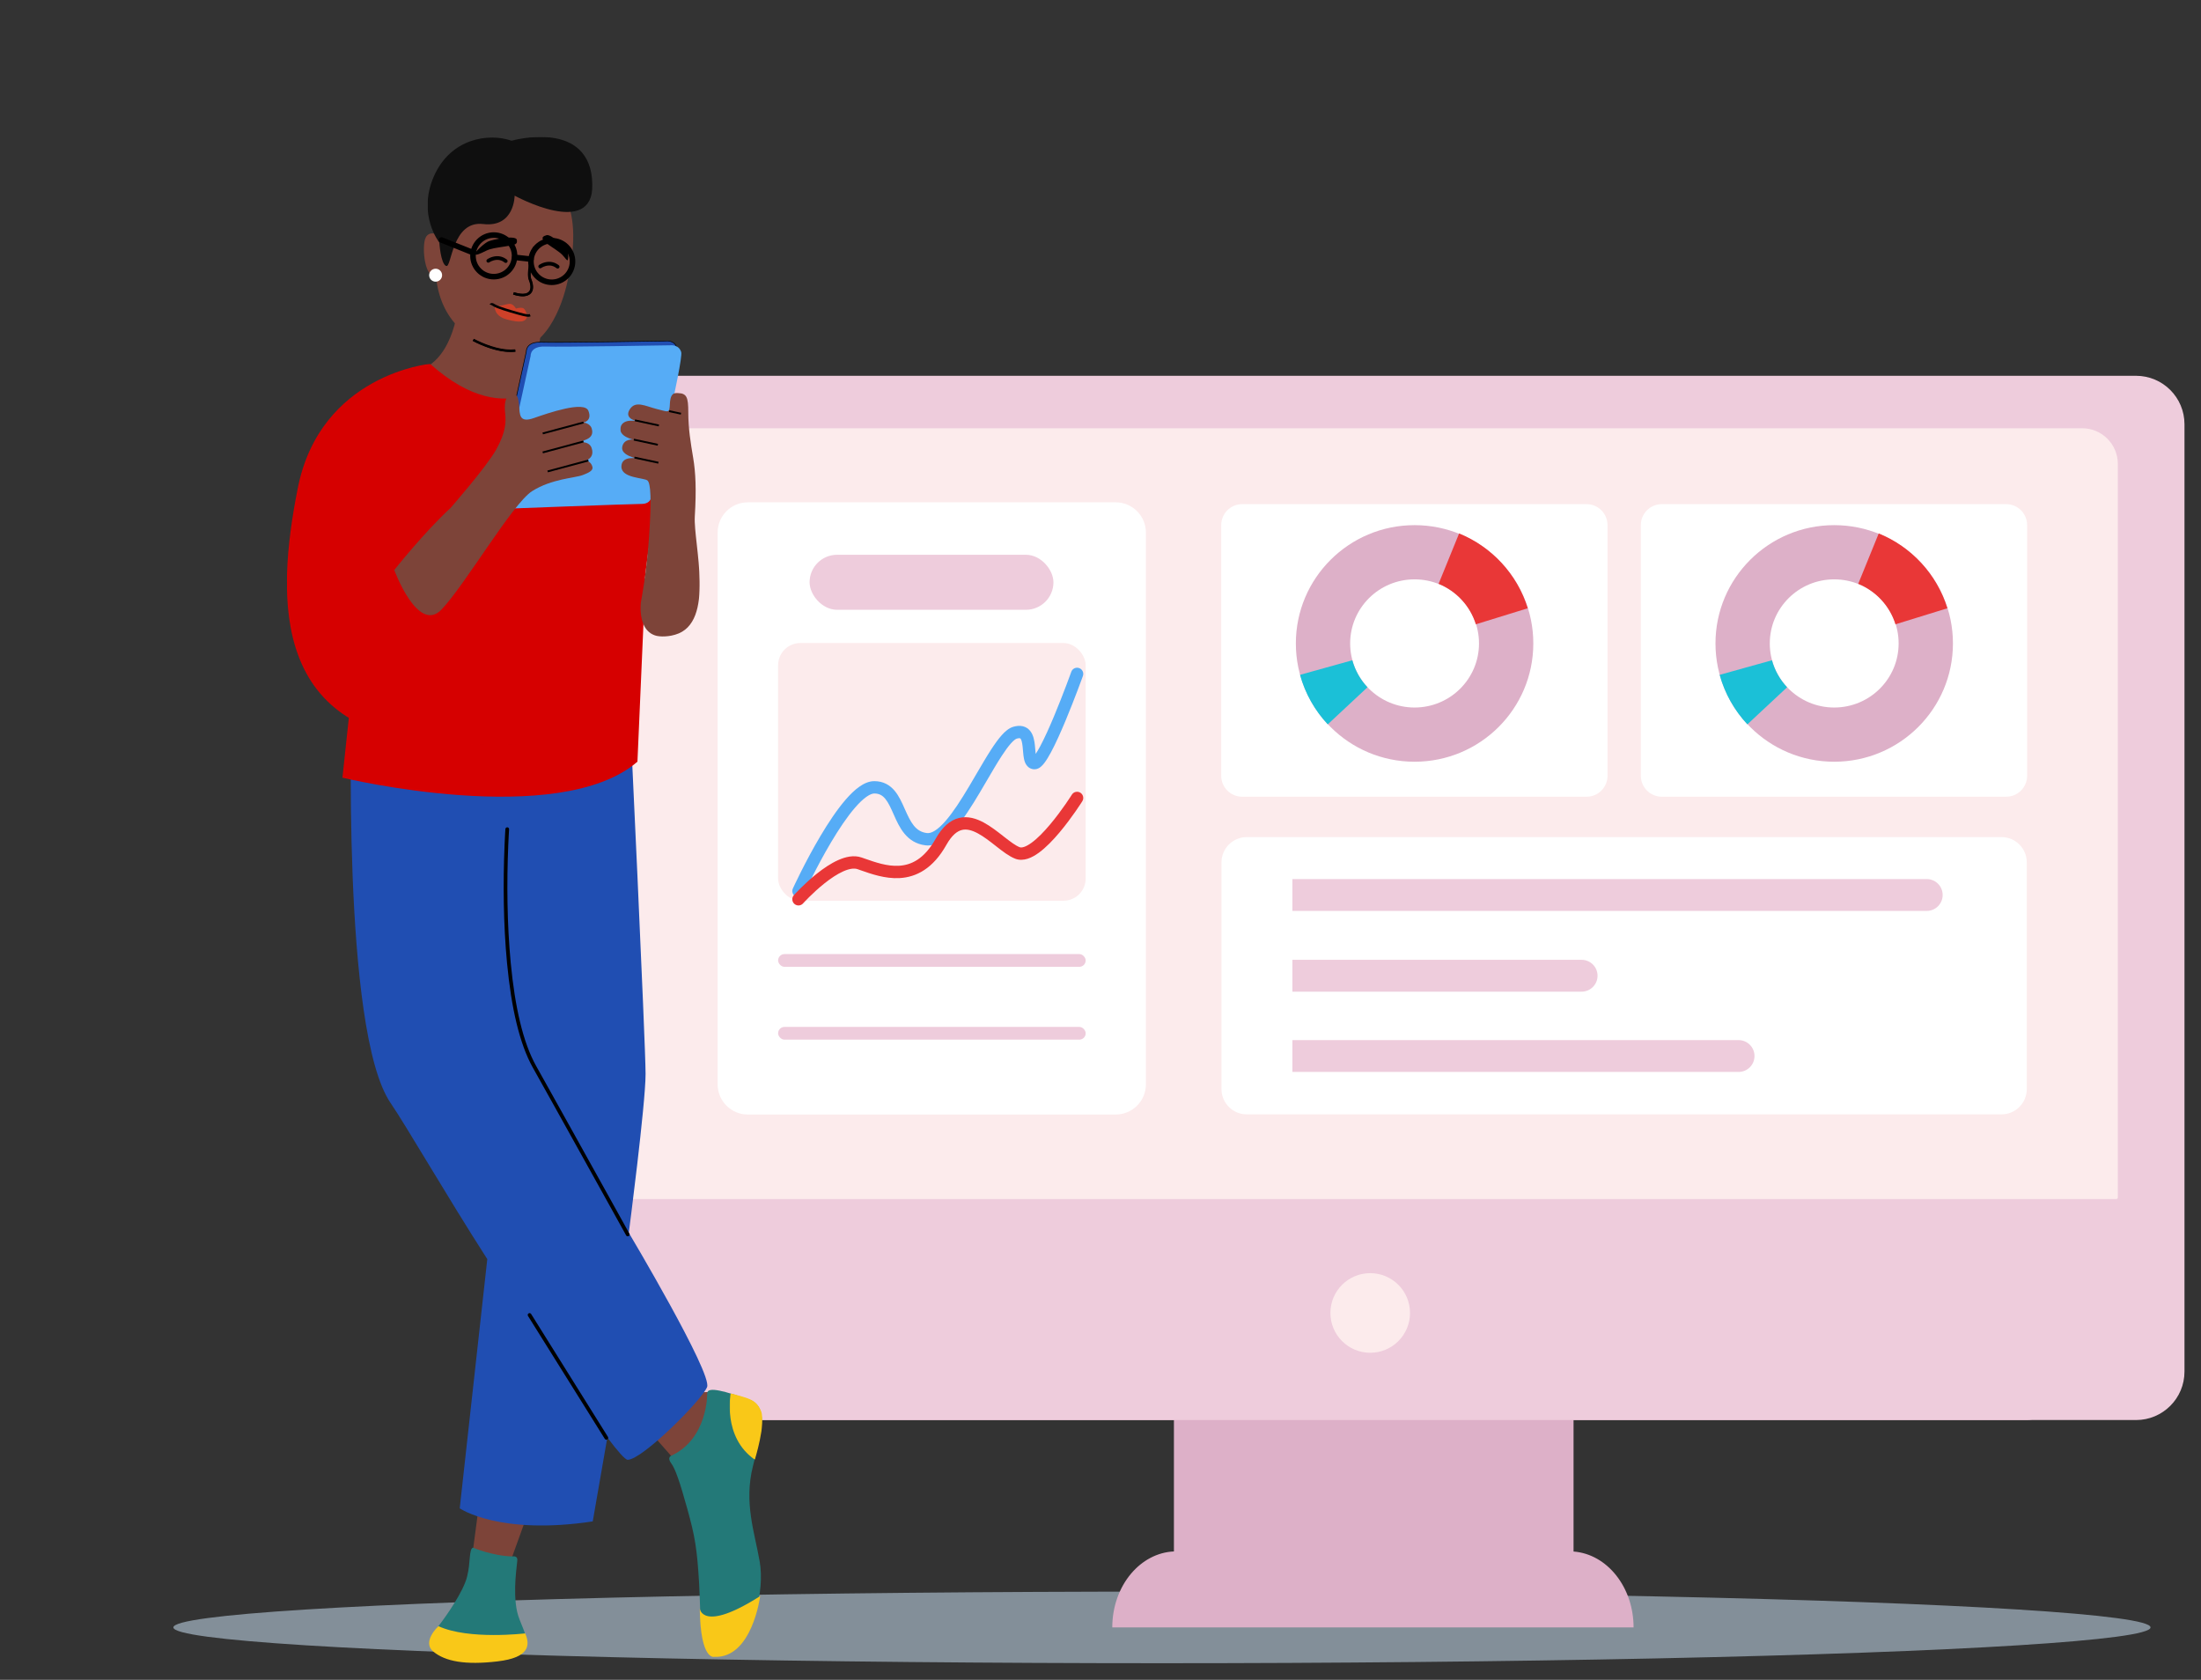 <svg xmlns="http://www.w3.org/2000/svg" xmlns:xlink="http://www.w3.org/1999/xlink" viewBox="99.075 569.103 3566.7 2721.795" fill="none" width="3566.7px" height="2721.795px"><rect x="99.075" y="569.103" width="3566.7" height="2721.795" fill="#333333" stroke="none"/><g id="Master/Spot Illustration/Monitor"><ellipse id="Floor" opacity="0.5" cx="1982" cy="3206" rx="1602" ry="58" fill="#D5ECFF"></ellipse><path id="Base" fill-rule="evenodd" clip-rule="evenodd" d="M3432 2812.18C3432 2844.12 3410.14 2870 3383.18 2870H2648.99V3083.05C2703.3 3087.15 2746.27 3140.64 2746.27 3206H1901.51C1901.51 3171.97 1913.14 3141.18 1931.96 3118.88C1949.89 3097.64 1974.31 3084.12 2001.4 3082.9V2870H1246.82C1219.86 2870 1198 2844.12 1198 2812.18V2513H3429.7C3430.97 2513 3432 2514.22 3432 2515.73V2812.18Z" fill="#DDB0C8"></path><path id="Monitor" fill-rule="evenodd" clip-rule="evenodd" d="M3560.5 2870H1070.5C1027.15 2870 992 2834.85 992 2791.49V1256.51C992 1213.15 1027.15 1178 1070.5 1178H3560.5C3603.85 1178 3639 1213.15 3639 1256.51V2791.49C3639 2834.85 3603.85 2870 3560.5 2870" fill="#EECCDC"></path><path id="On Button" fill-rule="evenodd" clip-rule="evenodd" d="M2384 2696.5C2384 2732.12 2355.12 2761 2319.5 2761C2283.88 2761 2255 2732.12 2255 2696.5C2255 2660.88 2283.88 2632 2319.5 2632C2355.12 2632 2384 2660.88 2384 2696.5" fill="#FCEBEC"></path><path id="Screen" fill-rule="evenodd" clip-rule="evenodd" d="M1096 2512V1320.83C1096 1288.89 1121.89 1263 1153.83 1263H3473.17C3505.11 1263 3531 1288.89 3531 1320.83V2509.27C3531 2510.78 3529.78 2512 3528.27 2512H1096Z" fill="#FCEBEC"></path><g id="Computer Screen"><g id="Stats and Graphs"><g id="Graph 4"><path id="Rectangle Copy 15" fill-rule="evenodd" clip-rule="evenodd" d="M3342.47 1925.47C3365.11 1925.47 3383.47 1943.83 3383.47 1966.47V2333.71C3383.47 2356.35 3365.11 2374.71 3342.47 2374.71H2119.47C2096.83 2374.71 2078.47 2356.35 2078.47 2333.71V1966.47C2078.47 1943.83 2096.83 1925.47 2119.47 1925.47L3342.47 1925.47Z" fill="white"></path><g id="Group"><path id="Rectangle" d="M2193.39 1993.46H3221.35C3235.59 1993.46 3247.14 2005.01 3247.14 2019.26V2019.26C3247.14 2033.5 3235.59 2045.05 3221.35 2045.05H2193.39V1993.46Z" fill="#EECCDC"></path><path id="Rectangle Copy" d="M2193.39 2124.3H2662.08C2676.33 2124.3 2687.88 2135.85 2687.88 2150.1V2150.1C2687.88 2164.34 2676.33 2175.89 2662.08 2175.89H2193.39V2124.3Z" fill="#EECCDC"></path><path id="Rectangle Copy 2" d="M2193.39 2254.39H2916.44C2930.68 2254.39 2942.23 2265.94 2942.23 2280.19V2280.19C2942.23 2294.43 2930.68 2305.98 2916.44 2305.98H2193.39V2254.39Z" fill="#EECCDC"></path></g></g><g id="Graph 2"><path id="Rectangle Copy 16" fill-rule="evenodd" clip-rule="evenodd" d="M2670.04 1385.96C2688.82 1385.96 2704.04 1401.18 2704.04 1419.96V1826.04C2704.04 1844.82 2688.82 1860.04 2670.04 1860.04H2112.04C2093.26 1860.04 2078.04 1844.82 2078.04 1826.04V1419.96C2078.04 1401.18 2093.26 1385.96 2112.04 1385.96L2670.04 1385.96Z" fill="white"></path><path id="Rectangle Copy 16_2" fill-rule="evenodd" clip-rule="evenodd" d="M3350.04 1385.96C3368.82 1385.96 3384.04 1401.18 3384.04 1419.96V1826.04C3384.04 1844.82 3368.82 1860.04 3350.04 1860.04H2792.04C2773.26 1860.04 2758.04 1844.82 2758.04 1826.04V1419.96C2758.04 1401.18 2773.26 1385.96 2792.04 1385.96L3350.04 1385.96Z" fill="white"></path><g id="Group 2"><path id="Combined Shape Copy 4" fill-rule="evenodd" clip-rule="evenodd" d="M2391.39 1803.33C2497.65 1803.33 2583.79 1717.52 2583.79 1611.66C2583.79 1505.81 2497.65 1420 2391.39 1420C2285.14 1420 2199 1505.81 2199 1611.66C2199 1717.52 2285.14 1803.33 2391.39 1803.33ZM2391.39 1715.5C2449.05 1715.5 2495.79 1669.01 2495.79 1611.66C2495.79 1554.32 2449.05 1507.83 2391.39 1507.83C2333.74 1507.83 2286.99 1554.32 2286.99 1611.66C2286.99 1669.01 2333.74 1715.5 2391.39 1715.5Z" fill="#DDB0C8"></path><path id="Combined Shape Copy 5" fill-rule="evenodd" clip-rule="evenodd" d="M2430.32 1515.08C2459.05 1526.76 2481.4 1550.84 2490.68 1580.65L2574.8 1554.67C2557.74 1499.56 2516.53 1455.04 2463.54 1433.45L2430.32 1515.08Z" fill="#E93737"></path><path id="Combined Shape Copy 6" fill-rule="evenodd" clip-rule="evenodd" d="M2250.68 1742.8L2315.04 1682.69C2303.6 1670.49 2295.06 1655.54 2290.53 1638.94L2205.74 1662.55C2214.1 1692.98 2229.74 1720.4 2250.68 1742.8Z" fill="#1BC0D7"></path></g><g id="Group 2_2"><path id="Combined Shape Copy 4_2" fill-rule="evenodd" clip-rule="evenodd" d="M3071.39 1803.33C3177.65 1803.33 3263.79 1717.52 3263.79 1611.66C3263.79 1505.81 3177.65 1420 3071.39 1420C2965.14 1420 2879 1505.81 2879 1611.66C2879 1717.52 2965.14 1803.33 3071.39 1803.33ZM3071.39 1715.5C3129.05 1715.5 3175.79 1669.01 3175.79 1611.66C3175.79 1554.32 3129.05 1507.83 3071.39 1507.83C3013.74 1507.83 2966.99 1554.32 2966.99 1611.66C2966.99 1669.01 3013.74 1715.5 3071.39 1715.5Z" fill="#DDB0C8"></path><path id="Combined Shape Copy 5_2" fill-rule="evenodd" clip-rule="evenodd" d="M3110.32 1515.08C3139.05 1526.76 3161.4 1550.84 3170.68 1580.65L3254.8 1554.67C3237.74 1499.56 3196.53 1455.04 3143.54 1433.45L3110.32 1515.08Z" fill="#E93737"></path><path id="Combined Shape Copy 6_2" fill-rule="evenodd" clip-rule="evenodd" d="M2930.68 1742.8L2995.04 1682.69C2983.6 1670.49 2975.06 1655.54 2970.53 1638.94L2885.74 1662.55C2894.1 1692.98 2909.74 1720.4 2930.68 1742.8Z" fill="#1BC0D7"></path></g></g><g id="Graph 1"><g id="Group 27"><path id="Rectangle Copy 16_3" fill-rule="evenodd" clip-rule="evenodd" d="M1907 1383C1934.06 1383 1956 1404.94 1956 1432L1956 2326C1956 2353.06 1934.06 2375 1907 2375H1311C1283.94 2375 1262 2353.06 1262 2326L1262 1432C1262 1404.94 1283.94 1383 1311 1383L1907 1383Z" fill="white"></path></g><rect id="Rectangle_2" x="1360" y="1611" width="498.414" height="417.589" rx="36" fill="#FCEBEC"></rect><path id="Path 8 (Stroke)" fill-rule="evenodd" clip-rule="evenodd" d="M1847.86 1651.59C1853.06 1653.46 1855.76 1659.18 1853.9 1664.38L1844.49 1661L1835.07 1657.63C1836.94 1652.43 1842.66 1649.73 1847.86 1651.59ZM1777.41 1790.62C1779.55 1787.46 1782.01 1783.31 1784.71 1778.27C1791.74 1765.15 1799.68 1747.43 1807.19 1729.44C1814.68 1711.51 1821.65 1693.55 1826.76 1680.05C1829.31 1673.31 1831.39 1667.7 1832.84 1663.77C1833.56 1661.8 1834.12 1660.26 1834.5 1659.22C1834.69 1658.69 1834.83 1658.29 1834.93 1658.02L1835.07 1657.63L1835.07 1657.63C1835.07 1657.63 1835.07 1657.63 1844.49 1661C1853.9 1664.38 1853.9 1664.38 1853.9 1664.38L1853.89 1664.39L1853.74 1664.81C1853.64 1665.09 1853.49 1665.5 1853.3 1666.04C1852.91 1667.11 1852.34 1668.67 1851.61 1670.66C1850.15 1674.64 1848.04 1680.32 1845.47 1687.13C1840.31 1700.75 1833.25 1718.93 1825.65 1737.15C1818.06 1755.3 1809.83 1773.73 1802.34 1787.71C1798.62 1794.66 1794.89 1800.87 1791.34 1805.48C1789.58 1807.76 1787.59 1810 1785.41 1811.75C1783.44 1813.34 1780.02 1815.58 1775.56 1815.58C1769.91 1815.58 1765.47 1812.85 1762.63 1808.95C1760.18 1805.61 1759.06 1801.64 1758.42 1798.5C1757.74 1795.2 1757.36 1791.58 1757.07 1788.26C1756.98 1787.2 1756.89 1786.17 1756.8 1785.16C1756.61 1782.83 1756.42 1780.61 1756.17 1778.35C1755.39 1771.46 1754.23 1767.67 1752.92 1765.99C1752.54 1765.51 1752.32 1765.4 1751.96 1765.32C1751.4 1765.18 1749.83 1765.01 1746.64 1765.93C1745.2 1766.35 1742.12 1768.26 1737.37 1773.54C1732.88 1778.53 1727.89 1785.42 1722.41 1793.82C1714.94 1805.28 1707.06 1818.77 1698.73 1833.03C1694.77 1839.82 1690.7 1846.79 1686.52 1853.79C1673.81 1875.13 1660.18 1896.66 1646.35 1912.51C1639.43 1920.45 1632.1 1927.37 1624.42 1932.14C1616.71 1936.93 1607.98 1939.93 1598.7 1938.77C1567.78 1934.91 1556.17 1908.74 1547.69 1889.62C1547.53 1889.26 1547.37 1888.89 1547.21 1888.53C1542.55 1878.04 1538.73 1869.54 1533.67 1863.43C1529.11 1857.93 1523.91 1854.8 1515.85 1854.8C1513.04 1854.8 1508.84 1856.15 1503.11 1860.19C1497.51 1864.15 1491.33 1870.06 1484.77 1877.62C1471.67 1892.71 1458.11 1913.13 1445.75 1933.96C1433.43 1954.7 1422.51 1975.49 1414.65 1991.13C1410.73 1998.93 1407.58 2005.44 1405.42 2009.98C1404.34 2012.25 1403.5 2014.03 1402.94 2015.24C1402.66 2015.84 1402.45 2016.3 1402.31 2016.61C1402.23 2016.76 1402.18 2016.88 1402.15 2016.95L1402.11 2017.04L1402.1 2017.06C1399.8 2022.08 1393.87 2024.29 1388.85 2022C1383.82 2019.71 1381.61 2013.77 1383.91 2008.75L1393 2012.9C1383.91 2008.75 1383.91 2008.75 1383.91 2008.75L1383.97 2008.61C1384.01 2008.52 1384.07 2008.4 1384.14 2008.23C1384.29 2007.9 1384.52 2007.42 1384.81 2006.79C1385.4 2005.54 1386.26 2003.71 1387.36 2001.38C1389.58 1996.73 1392.79 1990.1 1396.78 1982.15C1404.76 1966.26 1415.91 1945.03 1428.55 1923.75C1441.14 1902.54 1455.41 1880.94 1469.66 1864.51C1476.78 1856.31 1484.16 1849.09 1491.57 1843.85C1498.86 1838.7 1507.14 1834.8 1515.85 1834.8C1530.83 1834.8 1541.38 1841.39 1549.07 1850.67C1556 1859.04 1560.81 1869.89 1565.03 1879.39C1565.18 1879.73 1565.33 1880.07 1565.48 1880.41C1574.93 1901.68 1582.48 1916.59 1601.18 1918.93C1604.46 1919.34 1608.58 1918.44 1613.87 1915.15C1619.19 1911.84 1625.03 1906.53 1631.28 1899.36C1643.81 1885.01 1656.63 1864.88 1669.34 1843.55C1673.28 1836.94 1677.23 1830.19 1681.13 1823.5C1689.61 1808.99 1697.91 1794.78 1705.65 1782.9C1711.34 1774.18 1716.99 1766.29 1722.49 1760.17C1727.73 1754.35 1733.96 1748.8 1741.05 1746.73C1746.4 1745.17 1751.68 1744.67 1756.65 1745.87C1761.83 1747.12 1765.81 1750.01 1768.68 1753.68C1773.85 1760.3 1775.29 1769.45 1776.04 1776.11C1776.33 1778.67 1776.56 1781.35 1776.76 1783.79C1776.84 1784.74 1776.92 1785.64 1776.99 1786.49C1777.13 1788 1777.26 1789.37 1777.41 1790.62ZM1772.68 1796.31C1772.68 1796.31 1772.72 1796.28 1772.79 1796.23C1772.72 1796.29 1772.68 1796.31 1772.68 1796.31Z" fill="#56ACF6"></path><path id="Path 10 (Stroke)" fill-rule="evenodd" clip-rule="evenodd" d="M1836.01 1856.69C1838.94 1852.01 1845.11 1850.6 1849.79 1853.53C1854.47 1856.46 1855.89 1862.63 1852.96 1867.31L1844.48 1862C1852.96 1867.31 1852.96 1867.31 1852.96 1867.31L1852.9 1867.4C1852.86 1867.46 1852.81 1867.54 1852.75 1867.64C1852.62 1867.85 1852.43 1868.14 1852.18 1868.53C1851.69 1869.3 1850.97 1870.42 1850.04 1871.83C1848.19 1874.66 1845.52 1878.67 1842.21 1883.43C1835.61 1892.93 1826.42 1905.53 1816.12 1917.79C1805.91 1929.94 1794.24 1942.2 1782.66 1950.66C1776.87 1954.89 1770.7 1958.48 1764.41 1960.49C1758.06 1962.52 1751.01 1963.11 1744.15 1960.45C1734.25 1956.6 1723.64 1948.34 1714 1940.8C1713.57 1940.47 1713.15 1940.13 1712.73 1939.8C1702.92 1932.13 1693.37 1924.65 1683.77 1919.47C1673.76 1914.07 1665.31 1912.07 1657.9 1913.88C1650.69 1915.63 1641.91 1921.62 1632.65 1938.08C1611.17 1976.3 1584.22 1990.31 1556.91 1991.87C1533.51 1993.19 1510.75 1985.17 1493.97 1979.25C1492.14 1978.6 1490.38 1977.98 1488.69 1977.4C1483.35 1975.56 1475.62 1976.46 1465.49 1980.98C1455.63 1985.38 1445.13 1992.48 1435.3 2000.29C1425.54 2008.04 1416.8 2016.22 1410.48 2022.48C1407.32 2025.61 1404.79 2028.24 1403.06 2030.07C1402.2 2030.99 1401.53 2031.71 1401.09 2032.19C1400.87 2032.43 1400.7 2032.62 1400.59 2032.73C1400.54 2032.79 1400.5 2032.84 1400.48 2032.86L1400.45 2032.89L1400.45 2032.89L1400.45 2032.89C1396.76 2037.01 1390.44 2037.36 1386.33 2033.67C1382.21 2029.99 1381.87 2023.67 1385.55 2019.55L1393 2026.22C1385.55 2019.55 1385.55 2019.55 1385.55 2019.55L1385.57 2019.53L1385.62 2019.48C1385.65 2019.44 1385.7 2019.38 1385.77 2019.3C1385.91 2019.16 1386.1 2018.94 1386.35 2018.67C1386.85 2018.12 1387.58 2017.34 1388.51 2016.35C1390.38 2014.37 1393.06 2011.58 1396.4 2008.28C1403.05 2001.69 1412.35 1992.98 1422.86 1984.63C1433.3 1976.33 1445.3 1968.09 1457.35 1962.72C1469.12 1957.46 1482.7 1954.17 1495.22 1958.5C1496.95 1959.09 1498.7 1959.71 1500.47 1960.32C1517.73 1966.37 1536.63 1972.99 1555.77 1971.9C1575.51 1970.78 1596.69 1961.24 1615.22 1928.28C1625.98 1909.15 1638.57 1897.99 1653.18 1894.44C1667.6 1890.94 1681.43 1895.48 1693.27 1901.87C1704.41 1907.89 1715.21 1916.34 1724.62 1923.71C1725.19 1924.16 1725.76 1924.61 1726.32 1925.05C1736.73 1933.19 1744.83 1939.26 1751.38 1941.8C1752.75 1942.33 1754.89 1942.54 1758.33 1941.44C1761.82 1940.32 1766.04 1938.04 1770.86 1934.51C1780.51 1927.46 1790.96 1916.64 1800.81 1904.92C1810.58 1893.29 1819.39 1881.22 1825.79 1872.02C1828.97 1867.43 1831.54 1863.57 1833.31 1860.87C1834.2 1859.53 1834.88 1858.47 1835.33 1857.75C1835.56 1857.4 1835.73 1857.13 1835.85 1856.95C1835.9 1856.86 1835.95 1856.79 1835.97 1856.75L1836.01 1856.69C1836.01 1856.69 1836.01 1856.69 1836.01 1856.69Z" fill="#E93737"></path><rect id="Rectangle_3" x="1411" y="1468" width="395.165" height="89.148" rx="44.574" fill="#EECCDC"></rect><rect id="Rectangle Copy 20" x="1360" y="2115" width="498.414" height="20.645" rx="10.322" fill="#EECCDC"></rect><rect id="Rectangle Copy 22" x="1360" y="2233" width="498.414" height="20.645" rx="10.322" fill="#EECCDC"></rect></g></g></g><g id="Master/Character/Standing" transform="translate(-258 556) scale(1 1)"><g id="Master/Character/Standing"><g id="Lower Body/Standing" transform="translate(503 1151) scale(1 1)"><g id="Lower Body/Standing/Chill Stance"><g id="Group 22"><path id="Fill 1" fill-rule="evenodd" clip-rule="evenodd" d="M628.687 1312.03L618.945 1385.71L679.225 1397.89L706.016 1323.6L628.687 1312.03Z" fill="#7d4439"></path><path id="Fill 2" fill-rule="evenodd" clip-rule="evenodd" d="M987.322 1117.8L1029.26 1117.53L952.007 1232.88L916.691 1192.69L987.322 1117.8Z" fill="#7d4439"></path><g id="Group 21"><g id="Group 5"><path id="Fill 3" fill-rule="evenodd" clip-rule="evenodd" d="M871.23 1227.41C867.25 1227.41 855.44 1214.05 838.25 1191.31L814.61 1327.24C662.65 1350.21 599.05 1306.04 599.05 1306.04L643.72 902.288C575.32 795.628 513.471 688.01 487.07 649.368C406.855 531.961 424.001 0 424.001 0C535.411 3.04 874 0 874 0C874 0 900.22 553.328 900.22 602.248C900.22 651.178 873.04 859.568 873.04 859.568C873.04 859.568 1008.94 1087.88 999.88 1109.63C990.82 1131.37 894.78 1227.41 871.23 1227.41Z" fill="#204EB2"></path></g><path id="Stroke 6" d="M676.092 202.6L676.268 202.608C677.921 202.724 679.167 204.158 679.05 205.811L678.848 208.934C678.779 210.056 678.705 211.302 678.627 212.668L678.426 216.305C678.175 220.991 677.927 226.193 677.692 231.866C675.162 292.981 675.76 359.442 681.675 421.897C688.51 494.061 701.806 551.598 722.713 588.978L747.383 633.148L775.551 683.693C793.311 715.591 811.878 748.988 830.555 782.617L873.975 860.867C874.778 862.316 874.254 864.142 872.805 864.945C871.409 865.718 869.665 865.261 868.82 863.933L827.503 789.481C808.682 755.589 789.944 721.881 772.002 689.654L744.974 641.146C735.165 623.557 725.972 607.095 717.476 591.907C696.067 553.63 682.608 495.388 675.702 422.462C669.757 359.695 669.157 292.981 671.697 231.618L671.84 228.256C672.081 222.748 672.333 217.721 672.586 213.22L672.86 208.563L673.065 205.389C673.177 203.796 674.515 202.581 676.092 202.6Z" fill="black"></path><path id="Stroke 8" d="M710.641 990.215C711.994 989.37 713.76 989.734 714.673 991.017L714.775 991.169L839.212 1190.27C840.09 1191.67 839.663 1193.53 838.258 1194.4C836.905 1195.25 835.138 1194.88 834.225 1193.6L834.124 1193.45L709.687 994.349C708.809 992.944 709.236 991.093 710.641 990.215Z" fill="black"></path><path id="Fill 10" fill-rule="evenodd" clip-rule="evenodd" d="M684.471 1383.98C684.471 1383.98 692.417 1382.39 692.417 1389.34C692.417 1396.29 684.471 1439.55 692.149 1473.92C699.826 1508.29 744.431 1552.89 635.479 1554.36C526.528 1555.82 551.755 1513.41 564.551 1496.95C577.347 1480.5 604.634 1441.43 610.849 1417.3C617.065 1393.17 613.543 1373.01 620.489 1369.72C620.489 1369.72 651.932 1383.25 684.471 1383.98Z" fill="#237978"></path><path id="Fill 12" fill-rule="evenodd" clip-rule="evenodd" d="M556.282 1538.17C575.423 1554.07 607.866 1560.23 660.098 1554.07C712.33 1547.9 713.304 1527.79 705.193 1508.65C705.193 1508.65 613.697 1519.65 564.551 1496.96C564.551 1496.96 537.141 1522.27 556.282 1538.17Z" fill="#F9C818"></path><path id="Fill 14" fill-rule="evenodd" clip-rule="evenodd" d="M941.273 1221.1C941.273 1221.1 935.007 1224.05 941.641 1232.89C948.275 1241.73 955.627 1262.74 967.899 1307.06C980.171 1351.37 983.579 1370.46 986.988 1427.73C990.397 1485 984.942 1564.76 1030.62 1540.9C1076.3 1517.04 1093.34 1439.32 1085.16 1392.28C1076.98 1345.24 1059.25 1296.83 1074.25 1237.52C1089.25 1178.21 1100.16 1140.71 1066.07 1129.12C1031.98 1117.53 1000.28 1107.4 1000.11 1119.62C1000.11 1119.62 1001.71 1193.46 941.273 1221.1Z" fill="#237978"></path><path id="Fill 16" fill-rule="evenodd" clip-rule="evenodd" d="M1085.9 1448.26C1085.9 1448.26 1073 1549.37 1011.69 1546.68C1011.69 1546.68 989.097 1553.68 988.021 1468.16C988.021 1468.16 991.248 1508.5 1085.9 1448.26Z" fill="#F9C818"></path><g id="Group 20"><mask id="mask0e60dfd87-ec63-42cc-8660-2d3ac8d069e5" style="mask-type:alpha" maskUnits="userSpaceOnUse" x="1036" y="1119" width="54" height="109" fill="#ffffff"><path id="Clip 19" fill-rule="evenodd" clip-rule="evenodd" d="M1036.47 1119.71H1089.52V1227.18H1036.47V1119.71Z" fill="#ffffff"></path></mask><g mask="url(#mask0e60dfd87-ec63-42cc-8660-2d3ac8d069e5)"><path id="Fill 18" fill-rule="evenodd" clip-rule="evenodd" d="M1038.08 1119.71C1038.08 1119.71 1024.3 1190.74 1077.27 1227.18C1077.27 1227.18 1095.64 1168.08 1087.38 1148.49C1079.11 1128.89 1066.86 1127.97 1038.08 1119.71" fill="#F9C818"></path></g></g></g></g></g></g><g id="Upper Body" transform="translate(376 277) scale(1 1)"><g id="Upper Body/With Tablet"><path id="Fill 1" fill-rule="evenodd" clip-rule="evenodd" d="M571.998 659L536 996.203C536 996.203 886.321 1080.45 1014.04 970.265L1027 673.411L571.998 659Z" fill="#D60000"></path><path id="Neck" fill-rule="evenodd" clip-rule="evenodd" d="M724.954 220C724.954 220 721.263 301.153 673.924 329.8C630.973 355.791 721.969 506.61 819.858 497.614C873.442 492.688 886 346.158 886 346.158C886 346.158 842.734 337.797 858.716 271.819L724.954 220Z" fill="#7d4439"></path><path id="Head" fill-rule="evenodd" clip-rule="evenodd" d="M803.337 302.516C739.877 294.841 694.078 253.116 687.665 183.898C669.216 186.835 664.865 138.765 670.003 123.323C675.146 107.859 691.933 116.901 691.933 116.901C691.933 116.901 693.327 113.235 694.303 109.226C722.025 -4.486 799.67 0.024 799.67 0.024C942.344 7.457 908.914 153.12 900.763 191.763C892.611 230.41 864.684 309.927 803.337 302.516Z" fill="#7d4439"></path><g id="Group 32"><path id="Fill 1_2" fill-rule="evenodd" clip-rule="evenodd" d="M1014.32 767.127C993.27 758.554 966.142 731.422 933.689 686.486C909.623 653.163 891.426 621.916 891.246 621.605L894.705 619.597C895.423 620.834 967.127 743.586 1015.83 763.422L1014.32 767.127Z" fill="#864A56"></path><g id="Group 5"><mask id="mask00e3a93e1-605a-4140-8cc2-817fa66388fe" style="mask-type:alpha" maskUnits="userSpaceOnUse" x="446" y="325" width="604" height="618" fill="#ffffff"><path id="Clip 4" fill-rule="evenodd" clip-rule="evenodd" d="M446 325.601H1049.92V942.318H446V325.601Z" fill="#ffffff"></path></mask><g mask="url(#mask00e3a93e1-605a-4140-8cc2-817fa66388fe)"><path id="Fill 3" fill-rule="evenodd" clip-rule="evenodd" d="M677.976 325.601C677.976 325.601 500.268 342.427 463.622 527.014C426.976 711.601 422.587 929.328 704.976 940.601C987.366 951.873 1011.38 904.363 1011.18 893.982C1010.98 883.601 1015.98 712.601 1038.98 582.601C1061.98 452.601 1063.98 382.601 887.976 339.601C887.976 339.601 809.976 443.601 677.976 325.601" fill="#D60000"></path></g></g><path id="Fill 6" fill-rule="evenodd" clip-rule="evenodd" d="M812.977 401.601L833.977 305.601C833.977 305.601 832.977 289.601 857.977 290.601C882.977 291.601 1059.98 288.601 1059.98 288.601C1059.98 288.601 1073.98 286.601 1077.98 299.601C1081.98 312.601 1029.98 530.601 1029.98 530.601C1029.98 530.601 1030.98 545.601 1013.98 545.601C996.977 545.601 787.977 553.601 787.977 553.601L812.977 401.601" fill="#204EB2"></path><g id="Group 10"><mask id="mask10e3a93e1-605a-4140-8cc2-817fa66388fe" style="mask-type:alpha" maskUnits="userSpaceOnUse" x="787" y="288" width="292" height="267" fill="#ffffff"><path id="Clip 9" fill-rule="evenodd" clip-rule="evenodd" d="M787.383 288H1078.68V554.124H787.383V288Z" fill="#ffffff"></path></mask><g mask="url(#mask10e3a93e1-605a-4140-8cc2-817fa66388fe)"><path id="Fill 8" fill-rule="evenodd" clip-rule="evenodd" d="M813.467 401.694L788.569 553.077C801.109 552.598 997.615 545.1 1013.98 545.1C1019.2 545.1 1023.21 543.657 1025.87 540.809C1029.82 536.604 1029.48 530.692 1029.48 530.633L1029.47 530.558L1029.49 530.484C1030.01 528.305 1081.41 312.469 1077.5 299.748C1073.67 287.316 1060.6 289.016 1060.05 289.095C1058.21 289.131 882.682 292.091 857.956 291.1C848.798 290.733 842.151 292.597 838.187 296.638C834.233 300.67 834.472 305.521 834.475 305.57L834.479 305.639L834.464 305.707L813.467 401.694ZM787.383 554.124L812.488 401.494L833.473 305.558C833.447 304.881 833.42 300.083 837.456 295.955C841.624 291.692 848.553 289.734 857.995 290.1C882.697 291.09 1058.2 288.13 1059.97 288.1C1060.05 288.084 1074.38 286.2 1078.45 299.453C1082.44 312.402 1032.84 520.762 1030.48 530.645C1030.52 531.418 1030.64 537.176 1026.61 541.485C1023.75 544.548 1019.49 546.1 1013.98 546.1C997.18 546.1 790.085 554.02 787.995 554.1L787.383 554.124Z" fill="black"></path></g></g><path id="Fill 11" fill-rule="evenodd" clip-rule="evenodd" d="M819.977 408.601L840.977 312.601C840.977 312.601 839.977 296.601 864.977 297.601C889.977 298.601 1066.98 295.601 1066.98 295.601C1066.98 295.601 1080.98 293.601 1084.98 306.601C1088.98 319.601 1036.98 537.601 1036.98 537.601C1036.98 537.601 1037.98 552.601 1020.98 552.601C1003.98 552.601 794.977 560.601 794.977 560.601L819.977 408.601" fill="#56ACF6"></path><path id="Fill 13" fill-rule="evenodd" clip-rule="evenodd" d="M711.178 559.129C711.178 559.129 769.334 492.851 785.196 464.445C801.057 436.04 801.057 419.47 799.735 406.451C798.413 393.432 798.413 378.046 808.987 375.679C819.561 373.312 820.883 379.23 822.204 393.432C823.527 407.635 822.204 421.837 845.996 413.553C869.787 405.268 927.945 385.148 934.553 401.717C941.161 418.287 926.622 420.653 926.622 420.653C926.622 420.653 937.197 421.837 939.84 430.122C942.484 438.407 939.84 444.325 931.909 447.875C923.979 451.426 920.014 452.609 920.014 452.609C920.014 452.609 935.874 450.242 939.84 462.078C943.805 473.913 937.197 479.831 930.588 482.198C930.588 482.198 939.088 483.566 941.161 492.851C942.484 498.769 934.553 502.318 925.301 505.869C912.793 510.67 875.074 511.787 843.353 531.907C811.63 552.028 734.969 683.402 696.639 723.643C658.308 763.884 619.977 659.732 619.977 659.732C619.977 659.732 667.56 599.37 711.178 559.129" fill="#7d4439"></path><path id="Fill 15" fill-rule="evenodd" clip-rule="evenodd" d="M860.924 439.855L860.145 436.959L926.232 419.205L927.011 422.101L860.924 439.855Z" fill="black"></path><path id="Fill 17" fill-rule="evenodd" clip-rule="evenodd" d="M860.924 470.628L860.145 467.732L926.232 449.978L927.011 452.874L860.924 470.628Z" fill="black"></path><path id="Fill 19" fill-rule="evenodd" clip-rule="evenodd" d="M868.855 501.4L868.078 498.504L934.165 480.751L934.942 483.647L868.855 501.4Z" fill="black"></path><g id="Group 23"><mask id="mask20e3a93e1-605a-4140-8cc2-817fa66388fe" style="mask-type:alpha" maskUnits="userSpaceOnUse" x="986" y="372" width="129" height="396" fill="#ffffff"><path id="Clip 22" fill-rule="evenodd" clip-rule="evenodd" d="M986.301 372.626H1114.97V767.601H986.301V372.626Z" fill="#ffffff"></path></mask><g mask="url(#mask20e3a93e1-605a-4140-8cc2-817fa66388fe)"><path id="Fill 21" fill-rule="evenodd" clip-rule="evenodd" d="M1019.77 711.174C1019.77 711.174 1029.02 663.832 1032.99 604.654C1036.95 545.478 1035.63 519.44 1030.34 514.705C1025.06 509.971 988.047 511.154 988.047 492.218C988.047 473.28 1014.48 479.198 1014.48 479.198C1014.48 479.198 986.726 474.464 989.37 460.262C992.013 446.059 1007.87 448.426 1007.87 448.426C1007.87 448.426 982.76 443.692 986.726 428.306C990.691 412.92 1014.48 418.837 1014.48 418.837C1014.48 418.837 992.013 415.287 1001.26 399.901C1010.52 384.515 1026.38 393.983 1044.88 398.717C1063.39 403.451 1064.71 404.635 1066.03 397.533C1067.35 390.432 1064.71 371.495 1079.25 372.679C1093.79 373.862 1096.43 378.597 1096.43 404.635C1096.43 430.673 1100.4 454.344 1104.36 478.015C1108.33 501.686 1109.65 528.907 1107 572.699C1104.36 616.49 1141.37 745.497 1075.28 764.435C1009.2 783.371 1019.77 711.174 1019.77 711.174" fill="#7d4439"></path></g></g><path id="Fill 24" fill-rule="evenodd" clip-rule="evenodd" d="M1047.72 487.321L1008.85 478.972L1009.48 476.039L1048.35 484.387L1047.72 487.321Z" fill="black"></path><path id="Fill 26" fill-rule="evenodd" clip-rule="evenodd" d="M1046.79 458.242L1007.91 449.892L1008.55 446.959L1047.42 455.308L1046.79 458.242Z" fill="black"></path><path id="Fill 28" fill-rule="evenodd" clip-rule="evenodd" d="M1048.49 426.963L1009.62 418.614L1010.25 415.681L1049.12 424.029L1048.49 426.963Z" fill="black"></path><path id="Fill 30" fill-rule="evenodd" clip-rule="evenodd" d="M1084.27 407.876L1065.11 403.733L1065.74 400.802L1084.91 404.944L1084.27 407.876Z" fill="black"></path></g></g></g><g id="Expression" transform="translate(1098 360) scale(1 1)"><g id="Expression/Make Up Holding Laughter"><g id="Group 19"><path id="Fill 12" fill-rule="evenodd" clip-rule="evenodd" d="M60.907 148.95C60.907 148.95 58.452 164.71 80.213 170.654C101.975 176.596 112.274 175.16 113.228 164.956C113.228 164.956 111.248 153.38 106.128 152.18C101.008 150.979 95.189 153.046 95.189 153.046C95.189 153.046 90.963 145.481 85.442 145.426C79.92 145.372 68.182 150.211 60.907 148.95" fill="#CE4129"></path><path id="Fill 10" fill-rule="evenodd" clip-rule="evenodd" d="M98.682 162.979C82.828 158.554 63.907 152.977 58.27 149.093C54.157 146.258 52.449 146.586 52.432 146.591C52.434 146.591 54.569 141.687 60.539 145.798C66.35 149.803 91.494 156.82 99.757 159.127C114.212 163.16 115.647 162.587 117.465 161.864L118.946 165.578C117.185 166.282 115.566 166.635 112.083 166.146C109.232 165.745 105.132 164.779 98.682 162.979Z" fill="black"></path><path id="Fill 17" fill-rule="evenodd" clip-rule="evenodd" d="M86.462 223.176C72.608 223.176 58.286 219.136 48.014 215.404C34.855 210.623 25.308 205.297 25.213 205.244L26.681 202.627C27.052 202.836 64.147 223.389 93.794 219.746L94.161 222.723C91.632 223.034 89.054 223.176 86.462 223.176" fill="black"></path></g><g id="Group 124"><path id="Stroke 114" d="M123.94 52.516L127.749 53.738L127.377 54.931C127.077 55.904 126.744 57.018 126.384 58.253C125.356 61.784 124.327 65.576 123.368 69.479C122.301 73.818 121.387 78.025 120.672 81.998L120.465 83.174C118.727 93.278 118.482 100.993 120.034 105.142L120.126 105.377C129.004 127.34 116.948 138.478 91.644 130.679L90.873 130.437L92.092 126.627C114.886 133.921 124.027 125.703 116.417 106.876C114.322 101.694 114.645 92.899 116.735 81.289C117.466 77.227 118.398 72.939 119.483 68.524C120.349 65.003 121.269 61.573 122.196 58.338L122.543 57.135C122.752 56.418 122.952 55.741 123.143 55.107L123.631 53.502L123.94 52.516Z" fill="black"></path><path id="Stroke 122" d="M25.186 205.534L27.142 202.046L27.857 202.435L28.512 202.783C29.504 203.305 30.633 203.881 31.888 204.498L32.433 204.765C36.654 206.821 41.322 208.878 46.301 210.798C57.749 215.212 69.061 218.225 79.585 219.202C84.354 219.645 88.874 219.656 93.107 219.202L93.95 219.105L94.439 223.075C89.663 223.663 84.575 223.683 79.215 223.185C68.277 222.169 56.626 219.066 44.862 214.53C39.771 212.567 35 210.465 30.681 208.361L29.048 207.554C28.354 207.206 27.702 206.873 27.095 206.556L25.963 205.958L25.186 205.534Z" fill="black"></path></g><g id="Group 16"><path id="Fill 5" fill-rule="evenodd" clip-rule="evenodd" d="M105.825 133.166C101.782 133.166 96.738 132.375 90.443 130.361L91.661 126.551C103.385 130.302 112.045 129.996 116.046 125.687C119.449 122.02 119.428 115.313 115.987 106.801C113.652 101.026 114.229 90.073 117.702 74.245C120.243 62.662 123.477 52.541 123.51 52.44L127.318 53.662C123.811 64.595 115.606 95.187 119.695 105.302C124.893 118.16 122.174 124.964 118.977 128.408C116.697 130.866 112.718 133.166 105.825 133.166" fill="black"></path></g><path id="Fill 12_2" fill-rule="evenodd" clip-rule="evenodd" d="M78.637 79.129C77.912 79.129 77.186 78.868 76.61 78.339C76.572 78.305 71.625 73.913 64.484 74.179C57.095 74.452 52.19 78.067 52.141 78.103C50.819 79.093 48.94 78.833 47.945 77.517C46.948 76.2 47.197 74.331 48.509 73.328C48.765 73.132 54.887 68.53 64.262 68.183C73.911 67.836 80.395 73.67 80.666 73.919C81.887 75.039 81.969 76.937 80.848 78.157C80.257 78.802 79.448 79.129 78.637 79.129" fill="black"></path><path id="Fill 7" fill-rule="evenodd" clip-rule="evenodd" d="M27.673 64.179C27.673 64.179 39.103 50.503 49.424 44.733C55.796 41.172 95.132 33.549 96.57 41.61C97.972 49.463 93.925 49.734 78.243 52.288C62.559 54.842 55.212 55.473 46.971 59.346C38.728 63.219 29.418 68.495 27.673 64.179" fill="black"></path><path id="Fill 10_2" fill-rule="evenodd" clip-rule="evenodd" d="M179.399 73.804C179.399 73.804 180.847 65.512 178.853 60.097C176.857 54.683 152.161 32.151 144.915 34.112C133.403 37.228 137.551 42.745 152.125 52.546C163.845 60.429 168.517 63.464 172.938 69.017C178.979 76.605 178.526 75.027 179.399 73.804" fill="black"></path><path id="Fill 14" fill-rule="evenodd" clip-rule="evenodd" d="M162.754 88.272C162.029 88.272 161.303 88.011 160.727 87.482C160.689 87.448 155.742 83.05 148.6 83.322C141.231 83.594 136.317 87.201 136.27 87.237C134.953 88.244 133.07 87.992 132.064 86.676C131.058 85.36 131.309 83.477 132.625 82.471C132.881 82.275 139.004 77.672 148.379 77.326C158.024 76.981 164.512 82.813 164.783 83.062C166.004 84.182 166.086 86.08 164.965 87.3C164.374 87.945 163.565 88.272 162.754 88.272" fill="black"></path></g></g><g id="Hairstyle" transform="translate(607 33) scale(1 1)"><g id="Hairstyle/Short Combed Hair"><g id="Group 3"><mask id="mask09e68629c-91da-4f79-a2bb-7c97fee8aca8" style="mask-type:alpha" maskUnits="userSpaceOnUse" x="443" y="202" width="268" height="210" fill="#ffffff"><path id="Clip 2" fill-rule="evenodd" clip-rule="evenodd" d="M443 202H710.057V411.266H443V202Z" fill="#ffffff"></path></mask><g mask="url(#mask09e68629c-91da-4f79-a2bb-7c97fee8aca8)"><path id="Fill 1" fill-rule="evenodd" clip-rule="evenodd" d="M462.041 373.117C462.041 373.117 426.041 328.117 453.041 266.117C480.041 204.117 542.041 195.117 579.041 208.117C579.041 208.117 708.041 171.117 710.041 279.117C711.674 367.306 584.041 297.117 584.041 297.117C584.041 297.117 584.041 349.117 533.041 343.117C482.041 337.117 482.041 415.117 473.041 411.117C464.041 407.117 462.041 373.117 462.041 373.117" fill="#0f0f0f"></path></g></g></g></g><g id="Accessories" transform="translate(1051 393) scale(1 1)"><g id="Accessories/Glasses and Earring"><g id="Group 136"><path id="Stroke 128" fill-rule="evenodd" clip-rule="evenodd" d="M68.036 34.678C68.036 13.583 85.138 -3.518 106.233 -3.518C127.328 -3.518 144.429 13.583 144.429 34.678C144.429 55.773 127.328 72.874 106.233 72.874C85.138 72.874 68.036 55.773 68.036 34.678ZM135.429 34.678C135.429 18.553 122.357 5.482 106.233 5.482C90.109 5.482 77.036 18.554 77.036 34.678C77.036 50.802 90.108 63.873 106.233 63.873C122.358 63.873 135.429 50.802 135.429 34.678Z" fill="black"></path><path id="Stroke 130" fill-rule="evenodd" clip-rule="evenodd" d="M161.957 43.785C161.957 22.69 179.058 5.589 200.154 5.589C221.249 5.589 238.35 22.69 238.35 43.785C238.35 64.88 221.249 81.981 200.154 81.981C179.058 81.981 161.957 64.88 161.957 43.785ZM229.35 43.785C229.35 27.66 216.278 14.589 200.154 14.589C184.029 14.589 170.957 27.66 170.957 43.785C170.957 59.909 184.029 72.981 200.154 72.981C216.278 72.981 229.35 59.91 229.35 43.785Z" fill="black"></path><path id="Stroke 132" d="M17.358 7.31C18.254 5.07 20.747 3.947 23.003 4.727L23.208 4.803L73.208 24.803C75.515 25.726 76.638 28.345 75.715 30.652C74.819 32.892 72.325 34.015 70.07 33.236L69.865 33.159L19.865 13.159C17.558 12.236 16.435 9.617 17.358 7.31Z" fill="black"></path><path id="Stroke 134" d="M135.843 36.566C136.11 34.166 138.218 32.418 140.602 32.572L140.814 32.591L167.034 35.509C169.504 35.784 171.283 38.009 171.008 40.479C170.741 42.878 168.634 44.626 166.249 44.472L166.038 44.454L139.818 41.536C137.348 41.261 135.569 39.035 135.843 36.566Z" fill="black"></path></g><g id="Group 5"><path id="Fill 1" fill-rule="evenodd" clip-rule="evenodd" d="M22.5 66C22.5 71.799 17.8 76.5 12 76.5C6.201 76.5 1.5 71.799 1.5 66C1.5 60.2 6.201 55.5 12 55.5C17.8 55.5 22.5 60.2 22.5 66" fill="white"></path></g></g></g><g id="Facial Hair" transform="translate(1061 394) scale(212 211)"><g id="Facial Hair/None" stroke="none" stroke-width="1" fill="none" fill-rule="evenodd" fill-opacity="0"></g></g></g></g></g></svg>